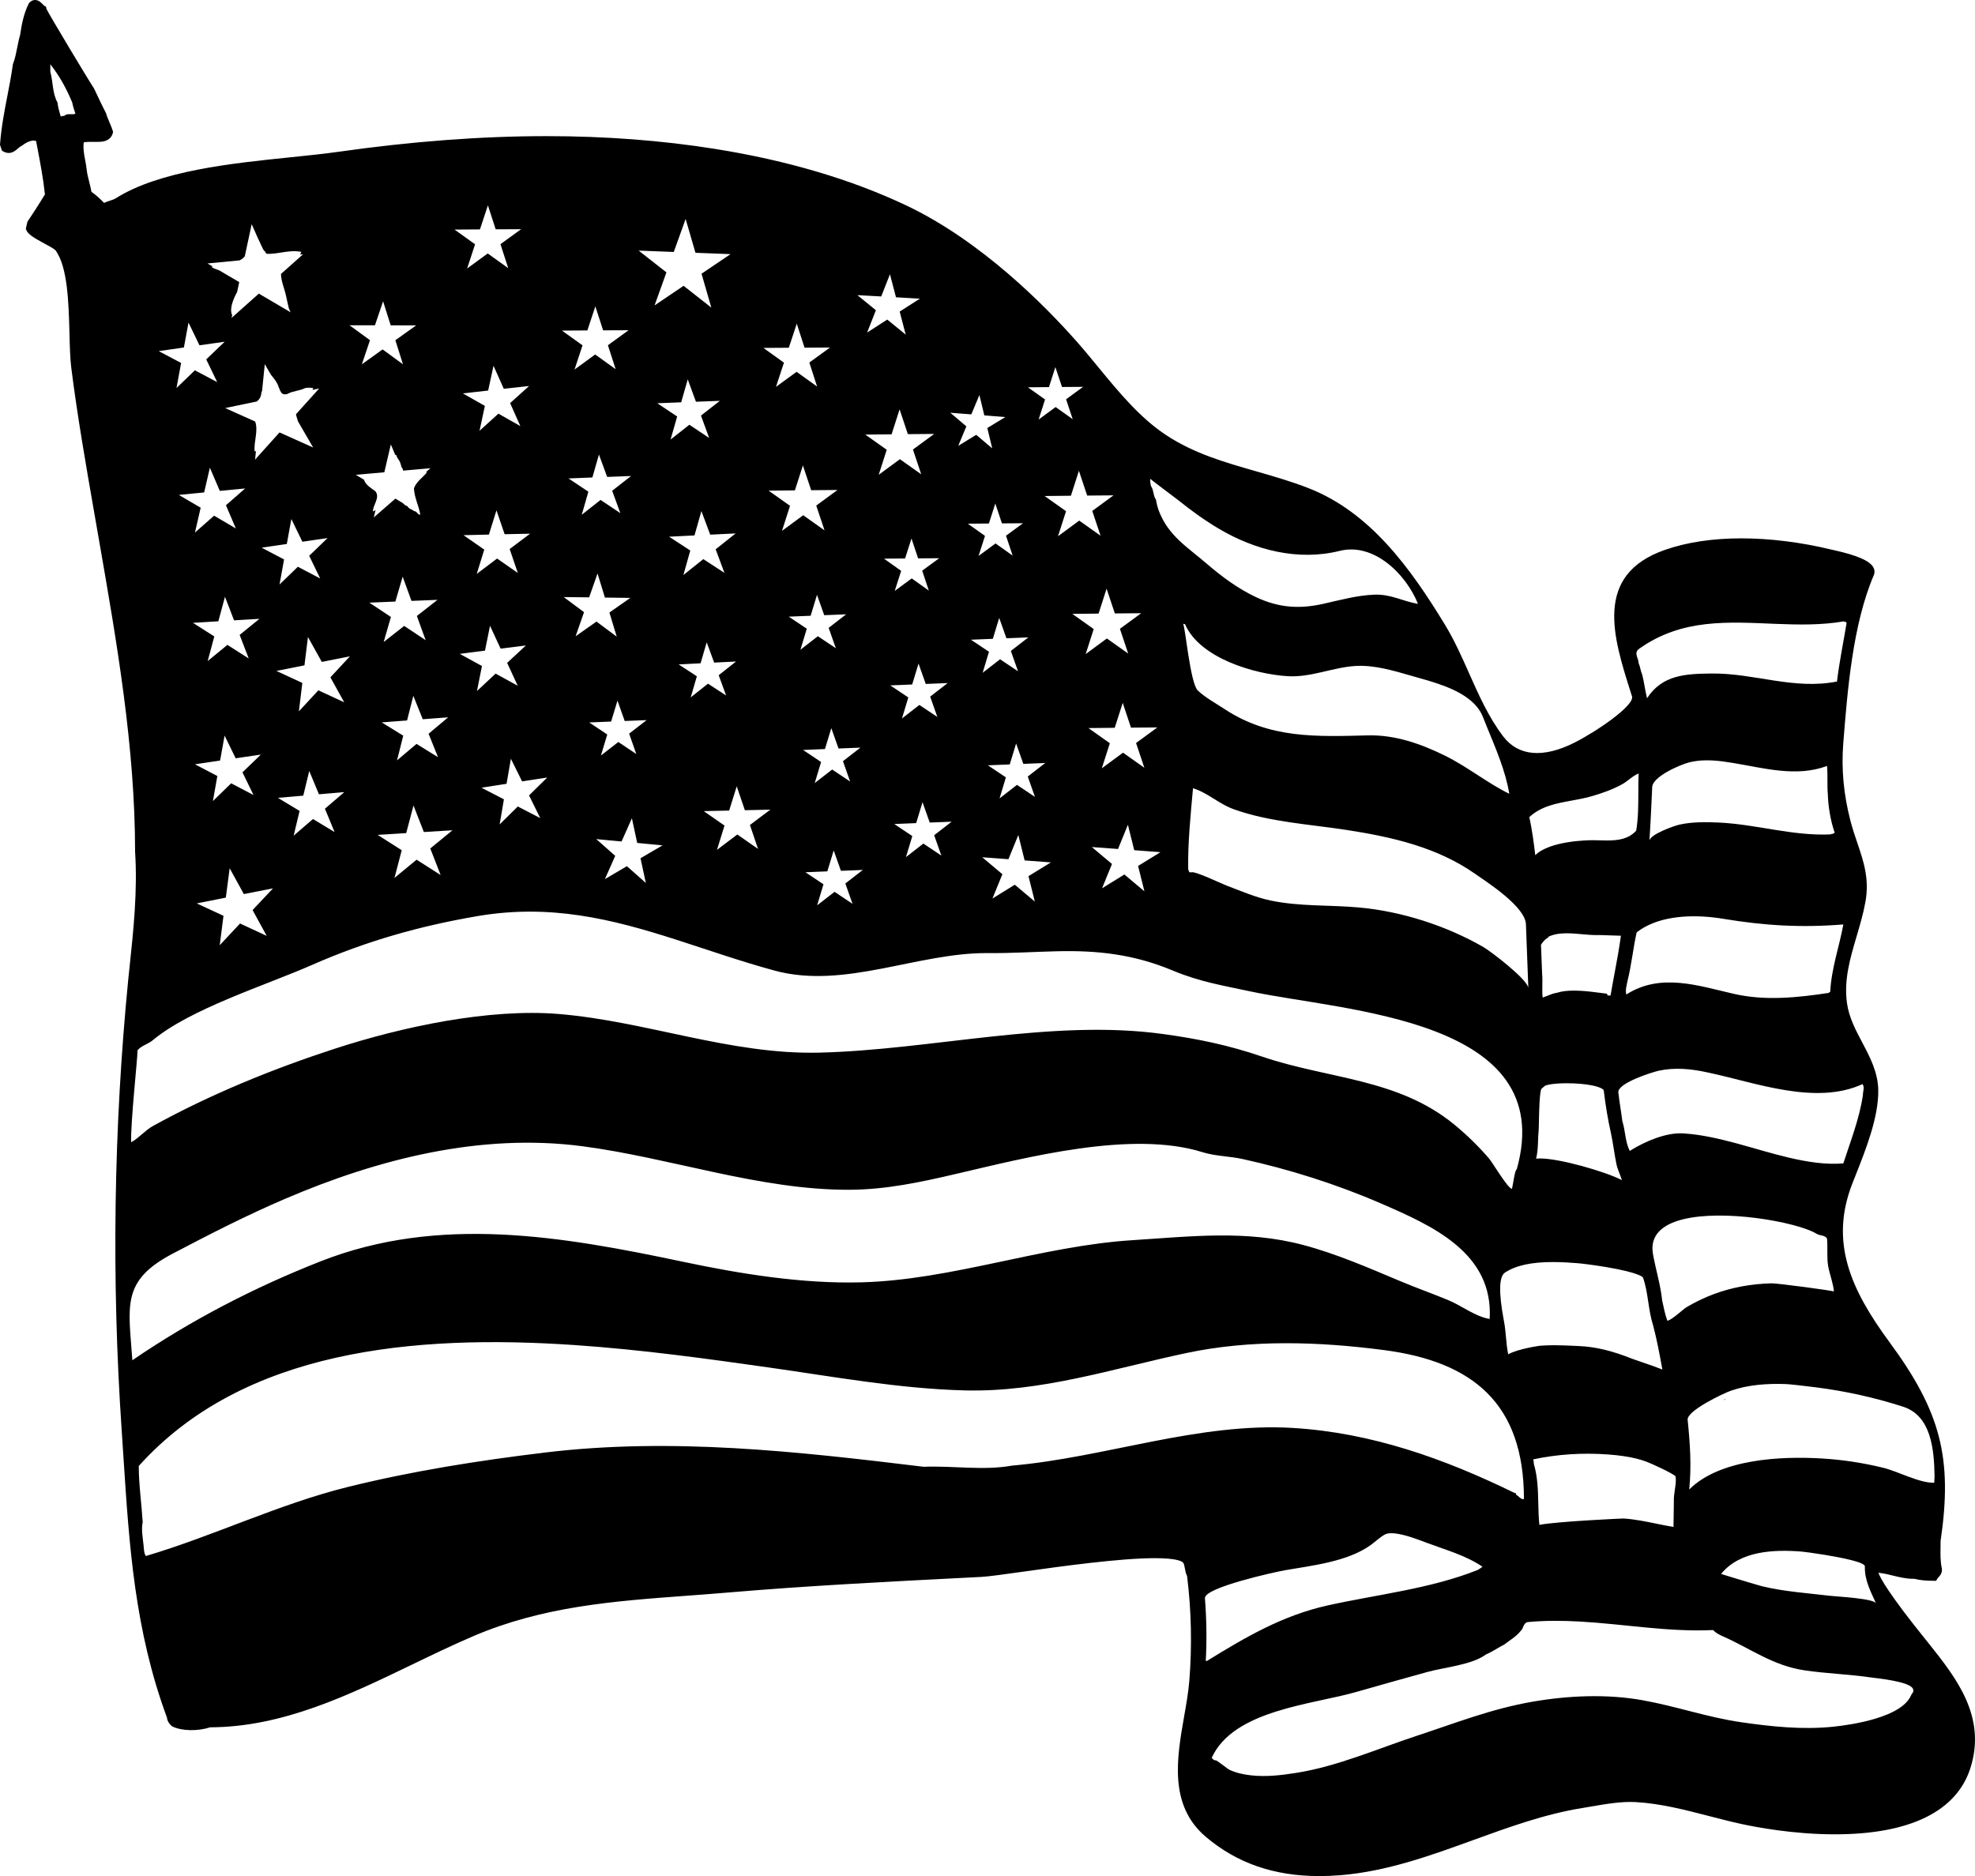 <?xml version="1.0" encoding="utf-8"?>
<!-- Generator: Adobe Illustrator 17.0.0, SVG Export Plug-In . SVG Version: 6.00 Build 0)  -->
<!DOCTYPE svg PUBLIC "-//W3C//DTD SVG 1.1//EN" "http://www.w3.org/Graphics/SVG/1.1/DTD/svg11.dtd">
<svg version="1.1" id="Layer_1" xmlns="http://www.w3.org/2000/svg" xmlns:xlink="http://www.w3.org/1999/xlink" x="0px" y="0px"
	 width="216.899px" height="206.061px" viewBox="0 0 216.899 206.061" enable-background="new 0 0 216.899 206.061"
	 xml:space="preserve">
<path d="M211.796,180.482l-0.186-0.23c-4.159-5.146-5.114-6.92-5.323-7.509l0.334,0.048c0.438,0.063,0.858,0.167,1.278,0.27
	c0.706,0.173,1.436,0.352,2.251,0.352l0.108-0.001c0.549,0.147,1.224,0.217,2.113,0.217h0.26l0.129-0.226
	c0.03-0.055,0.082-0.11,0.141-0.175c0.169-0.184,0.45-0.49,0.344-1.012c-0.159-0.768-0.146-1.519-0.131-2.313
	c0.004-0.232,0.009-0.466,0.004-0.636c1.339-9.085,0.03-14.188-5.601-21.836c-4.273-5.804-6.604-10.989-4.09-17.432l0.368-0.933
	c1.125-2.84,2.524-6.375,2.479-9.328c-0.029-1.965-0.91-3.629-1.762-5.238c-0.715-1.352-1.455-2.75-1.672-4.312
	c-0.354-2.561,0.332-4.886,1.058-7.347c0.357-1.211,0.727-2.463,0.961-3.746c0.465-2.537-0.19-4.47-0.885-6.515
	c-0.266-0.782-0.54-1.591-0.766-2.469c-0.744-2.9-0.998-5.667-0.777-8.46c0.461-5.818,1.034-13.061,3.353-18.472
	c0.117-0.275,0.106-0.564-0.033-0.835c-0.381-0.74-1.791-1.356-4.437-1.937l-0.176-0.04c-3.339-0.809-6.763-1.236-9.902-1.236
	c-3.164,0-5.992,0.427-8.403,1.271c-7.837,2.741-5.666,9.582-3.751,15.618l0.146,0.458c0.32,1.014-3.98,3.919-6.336,5.1
	c-3.399,1.706-6.145,1.499-7.816-0.703c-1.599-2.108-2.682-4.548-3.73-6.907c-0.791-1.782-1.61-3.625-2.651-5.338
	c-3.783-6.222-8.211-12.345-14.942-14.994c-1.916-0.753-3.891-1.319-5.8-1.868c-3.5-1.005-6.807-1.953-9.865-3.962
	c-2.892-1.901-5.225-4.741-7.481-7.487c-0.78-0.949-1.553-1.889-2.339-2.78c-3.449-3.911-10.473-11.057-18.759-14.982
	c-6.015-2.849-13.054-4.932-20.921-6.191c-5.851-0.938-12.103-1.413-18.581-1.413c-7.145,0-14.845,0.581-22.885,1.726
	c-1.561,0.222-3.35,0.406-5.245,0.6c-6.403,0.657-14.373,1.474-19.159,4.499c-0.178,0.112-0.408,0.188-0.651,0.267
	c-0.202,0.066-0.421,0.138-0.636,0.24c-0.355-0.368-0.956-0.935-1.386-1.208C9.981,20.71,9.889,20.346,9.8,19.993
	c-0.125-0.495-0.243-0.963-0.289-1.434c-0.039-0.348-0.102-0.685-0.165-1.017c-0.122-0.645-0.237-1.259-0.149-1.904
	c0.24-0.05,0.503-0.059,0.758-0.059l0.621,0.006c0.216,0,0.432-0.006,0.651-0.03c0.613-0.081,1.049-0.439,1.166-0.959l0.023-0.104
	l-0.026-0.104c-0.048-0.191-0.185-0.515-0.342-0.891c-0.123-0.291-0.327-0.777-0.348-0.899l-0.047-0.146
	c-0.374-0.713-0.696-1.4-1.025-2.103L10.31,9.69C9.877,9.074,5.284,1.416,5.095,0.963L5.061,0.746L4.874,0.637
	C4.839,0.617,4.756,0.532,4.7,0.476C4.502,0.275,4.23,0,3.849,0C3.696,0,3.467,0.048,3.241,0.273L3.157,0.39
	c-0.521,1.048-0.76,2.157-0.946,3.439C2.079,4.28,1.986,4.746,1.895,5.211C1.77,5.842,1.652,6.437,1.438,6.987L1.411,7.089
	C1.255,8.235,1.03,9.395,0.813,10.516c-0.331,1.706-0.672,3.47-0.806,5.304L0,15.91l0.215,0.641l0.15,0.084
	c0.196,0.11,0.395,0.166,0.592,0.166c0.445,0,0.762-0.273,1.017-0.493c0.129-0.111,0.25-0.216,0.356-0.26l0.106-0.063
	c0.28-0.223,0.713-0.495,1.216-0.553c0.07,0.016,0.142,0.026,0.213,0.036c0.029,0.004,0.067,0.009,0.098,0.014l0.139,0.732
	c0.331,1.737,0.644,3.38,0.833,5.137c-0.684,1.13-1.353,2.149-1.921,3.002l-0.178,0.761l0.036,0.109
	c0.168,0.504,0.872,0.915,2.012,1.53c0.436,0.235,1.095,0.591,1.207,0.74c1.348,1.787,1.453,5.856,1.538,9.126
	c0.037,1.427,0.072,2.774,0.202,3.804c0.668,5.283,1.598,10.612,2.497,15.766l0.568,3.264c1.937,11.119,3.939,22.617,3.94,34.105
	c0.28,4.311-0.18,8.635-0.624,12.817l-0.118,1.109c-1.614,16.352-1.859,33.05-0.73,49.63l0.196,2.968
	c0.635,9.763,1.235,18.984,4.779,28.583c0.034,0.402,0.287,0.695,0.48,0.886l0.119,0.083c1.06,0.509,2.777,0.528,4.158,0.088
	c7.932-0.021,15.184-3.522,22.198-6.908c2.186-1.055,4.445-2.146,6.658-3.093c7.663-3.281,15.358-3.85,23.505-4.452
	c1.501-0.111,3.014-0.224,4.54-0.354c8.56-0.729,17.285-1.176,25.724-1.607l2.085-0.107c0.737-0.038,2.423-0.274,4.556-0.572
	c4.222-0.592,10.601-1.484,14.468-1.484c2.354,0,2.94,0.33,3.084,0.473c0.118,0.117,0.162,0.37,0.21,0.638
	c0.047,0.268,0.101,0.567,0.242,0.847c0.474,3.77,0.558,7.64,0.249,11.503c-0.097,1.216-0.324,2.511-0.564,3.883
	c-0.806,4.588-1.718,9.788,2.372,13.26c3.422,2.903,7.504,4.315,12.478,4.314c0.744,0,1.521-0.032,2.31-0.096
	c5.087-0.411,9.918-2.165,14.59-3.861c3.866-1.404,7.865-2.855,11.947-3.514l0.994-0.168c1.634-0.28,3.331-0.573,4.88-0.488
	c2.716,0.148,5.433,0.852,8.06,1.532c1.168,0.303,2.377,0.615,3.569,0.875c1.565,0.341,5.698,1.134,10.263,1.134
	c8.224,0,13.37-2.521,14.884-7.287C218.196,188.515,214.796,184.247,211.796,180.482z M137.366,194.996
	c-0.81-0.093-1.595-0.26-2.338-0.605c-0.225-0.104-1.416-1.072-1.518-1.048c-0.175,0.043-0.307-0.132-0.439-0.264
	c2.394-5.289,11.13-5.856,15.949-7.259c2.569-0.747,5.149-1.452,7.727-2.172c1.849-0.516,4.921-0.777,6.462-1.939
	c0.742-0.307,1.313-0.742,2.012-1.092c0.611-0.482,1.267-0.831,1.792-1.488c0.307-0.264,0.261-0.831,0.743-0.963
	c1.937-0.181,3.849-0.167,5.75-0.061c4.888,0.277,9.698,1.167,14.634,0.935c0.264,0.307,0.7,0.525,1.095,0.7
	c3.063,1.354,5.456,3.211,8.971,3.729c2.381,0.351,4.794,0.419,7.173,0.765c0.708,0.103,4.398,0.438,4.716,1.28
	c0.132,0.35-0.086,0.393-0.218,0.7c-1.035,2.404-6.389,3.221-8.562,3.445c-3.376,0.346-6.785-0.014-10.129-0.5
	c-3.655-0.53-7.163-1.763-10.796-2.411c-3.931-0.704-8.178-0.516-12.107,0.166c-4.493,0.78-8.424,2.336-12.735,3.757
	c-4.345,1.432-8.63,3.329-13.165,4.053C140.738,194.986,139.03,195.188,137.366,194.996z M132.329,175.542
	c-0.093-1.183,7.823-2.901,8.744-3.064c3.01-0.526,6.931-0.936,9.493-2.797c0.482-0.35,0.963-0.831,1.531-1.138
	c0.626-0.338,1.964-0.006,3.088,0.367c0.606,0.202,1.151,0.416,1.486,0.54c2.097,0.786,4.268,1.372,6.143,2.636
	c-0.172,0.129-0.304,0.218-0.522,0.35c-5.23,2.087-11.051,2.689-16.525,3.908c-4.924,1.097-9.023,3.501-13.177,6.064
	c-0.043,0.043-0.132,0-0.172,0.043C132.546,180.178,132.503,177.773,132.329,175.542z M111.159,160.978
	c-3.194,0.568-6.431,0-9.711,0.129c-13.875-1.683-27.685-3.247-41.636-1.56c-7.256,0.877-14.497,2.017-21.597,3.773
	c-7.581,1.875-14.734,5.377-22.192,7.586c-0.218-0.264-0.218-0.831-0.261-1.224c-0.089-0.831-0.261-1.752-0.089-2.494
	c-0.132-2.056-0.436-4.2-0.433-6.17c11.515-12.794,30.227-14.473,47.813-13.284c7.519,0.509,14.833,1.541,21.29,2.453
	c7.129,1.006,14.395,2.349,21.61,2.531c8.416,0.212,16.21-2.383,24.331-4.103c7.112-1.508,14.514-1.262,21.693-0.328
	c9.794,1.274,15.386,5.887,15.386,16.363c-0.35,0.089-0.568-0.35-0.875-0.482c0.086-0.175-0.132-0.175-0.219-0.218
	c-7.684-3.75-15.655-6.584-24.253-7.107C131.609,156.21,121.462,160.067,111.159,160.978z M33.282,27.932l-2.425,2.158
	c0.019,0.848,0.393,1.616,0.561,2.426c0.076,0.409,0.205,0.877,0.297,1.333l0.199,0.45l-3.486-2.05l-2.997,2.671l0.08-0.374
	c-0.014,0.007-0.024,0.018-0.039,0.026c-0.273-0.694,0.127-1.677,0.569-2.506l0.231-1.081l-2.168-1.274
	c-0.441-0.154-0.781-0.293-0.862-0.386c0.033-0.029,0.077-0.034,0.115-0.053l-0.57-0.335l3.517-0.337
	c0.226-0.103,0.424-0.249,0.58-0.452l0.756-3.528l0.714,1.615c0.253,0.473,0.404,0.981,0.707,1.386h0.089
	c-0.046,0.129,0.086,0.218,0.172,0.261c1.27,0.043,2.448-0.481,3.761-0.218c-0.03,0.108-0.075,0.205-0.122,0.3L33.282,27.932z
	 M35.051,42.673l-2.549,2.831c0.062,0.26,0.137,0.521,0.227,0.784l1.661,2.866l-3.69-1.657l-2.686,2.983l0.098-0.966
	c-0.018,0.021-0.042,0.039-0.059,0.061h-0.086c-0.12-1.031,0.433-2.274,0.052-3.279l-3.29-1.475l3.472-0.723
	c0.279-0.214,0.482-0.513,0.509-0.997c0.032-0.051,0.045-0.106,0.071-0.158l0.299-2.945l0.685,1.179
	c0.363,0.416,0.734,0.902,0.869,1.442c0.069,0.024,0.066,0.095,0.067,0.17l0.235,0.405c0.178,0.136,0.429,0.146,0.616,0.082
	c0.613-0.35,1.399-0.35,1.97-0.657c0.261-0.043,0.611-0.043,0.874,0c-0.013,0.075-0.048,0.139-0.077,0.206L35.051,42.673z
	 M59.331,89.855l-2.464-1.274l-1.996,1.97l0.47-2.758l-2.467-1.274l2.758-0.429l0.474-2.752l1.231,2.487l2.764-0.426L58.1,87.365
	L59.331,89.855z M50.494,71.818l2.768-0.354l0.553-2.728l1.164,2.51l2.773-0.348l-2.056,1.911l1.16,2.51l-2.427-1.332l-2.048,1.914
	l0.549-2.748L50.494,71.818z M57.147,46.802l-2.407-1.367l-2.079,1.884l0.589-2.738l-2.415-1.37l2.774-0.314l0.591-2.721
	l1.127,2.529l2.778-0.307l-2.083,1.877L57.147,46.802z M55.814,29.453l-2.249-1.614L51.3,29.492l0.875-2.659l-2.257-1.619
	l2.791-0.018l0.874-2.643l0.853,2.633l2.795-0.012l-2.269,1.646L55.814,29.453z M55.973,60.307l0.895,2.626l-2.276-1.586
	l-2.236,1.69l0.827-2.671l-2.279-1.584l2.789-0.065l0.83-2.663l0.897,2.623l2.796-0.059L55.973,60.307z M48.39,96.11l-2.638-1.684
	l-2.429,2l0.796-3.041l-2.643-1.684l3.135-0.195l0.799-3.035l1.139,2.916l3.139-0.191l-2.434,1.997L48.39,96.11z M46.86,51.848
	l-0.043,0.132c-0.481,0.525-1.138,1.006-1.356,1.663c0.043,1.006,0.525,1.881,0.7,2.887c-0.35,0-0.35-0.396-0.7-0.396
	c-0.218-0.218-0.568-0.218-0.699-0.525c-0.213-0.059-0.367-0.19-0.5-0.34l-0.837-0.503l-2.372,2.064l0.192-0.824
	c-0.083,0.07-0.184,0.136-0.291,0.174c0-0.745,0.831-1.531,0.264-2.231c-0.454-0.33-1.095-0.703-1.24-1.256l-0.899-0.54l3.129-0.28
	l0.714-3.058l0.483,1.146c0.042-0.002,0.085,0.007,0.129,0.051c0.046,0.304,0.35,0.525,0.439,0.874
	c0.089,0.218,0.089,0.482,0.264,0.611c-0.012,0.076,0.008,0.138,0.042,0.195l2.993-0.265l-0.48,0.417
	C46.815,51.848,46.837,51.844,46.86,51.848z M43.42,66.073l0.802-2.734L45.19,66l2.857-0.115l-2.264,1.772l0.963,2.659l-2.358-1.568
	l-2.255,1.772l0.8-2.754l-2.367-1.573L43.42,66.073z M48.103,83.168l-2.358-1.461l-2.142,1.808l0.682-2.711l-2.361-1.459
	l2.781-0.213l0.687-2.705l1.036,2.571l2.788-0.209l-2.147,1.805L48.103,83.168z M41.179,35.73l0.893-2.638l0.834,2.641l2.796,0.009
	l-2.281,1.628l0.833,2.639l-2.238-1.63l-2.276,1.636l0.893-2.651l-2.245-1.635L41.179,35.73z M38.428,72.089l-2.143,2.308
	l1.518,2.74l-2.84-1.315l-2.138,2.308l0.378-3.121l-2.845-1.316l3.079-0.613l0.383-3.116l1.522,2.738L38.428,72.089z M36.744,91.39
	l-2.372-1.433l-2.122,1.829l0.652-2.718l-2.377-1.432l2.78-0.245l0.656-2.711l1.065,2.562l2.786-0.239l-2.129,1.825L36.744,91.39z
	 M33.956,61.047l1.208,2.491l-2.451-1.288L30.7,64.199l0.496-2.752l-2.46-1.292l2.762-0.406l0.499-2.741l1.211,2.493l2.765-0.4
	L33.956,61.047z M29.29,102.795l-2.928-1.362l-2.231,2.387l0.413-3.231l-2.934-1.362l3.191-0.634l0.422-3.224l1.557,2.834
	l3.201-0.626l-2.241,2.381L29.29,102.795z M17.432,38.566l2.764-0.397l0.506-2.739l1.204,2.496l2.767-0.391l-2.024,1.938
	l1.201,2.496l-2.448-1.295l-2.018,1.944l0.505-2.752L17.432,38.566z M22.421,54.087l0.628-2.715l1.092,2.547l2.781-0.268
	l-2.109,1.846l1.089,2.546l-2.388-1.402l-2.103,1.852l0.627-2.727l-2.395-1.406L22.421,54.087z M23.979,68.24l0.728-2.691
	l0.998,2.587l2.79-0.166l-2.176,1.767l0.995,2.586l-2.335-1.491l-2.169,1.773l0.725-2.702l-2.341-1.492L23.979,68.24z
	 M24.171,83.537l0.494-2.743l1.216,2.493l2.765-0.404l-2.017,1.948l1.213,2.491l-2.454-1.286l-2.008,1.952l0.49-2.753l-2.46-1.287
	L24.171,83.537z M15.105,115.358c0.436-0.525,1.138-0.656,1.663-1.095c4.136-3.458,12.354-6.015,17.527-8.29
	c5.916-2.602,11.811-4.273,18.165-5.354c3.99-0.68,7.668-0.596,11.201-0.072c7.248,1.075,13.891,4.011,21.388,6.056
	c7.698,2.1,15.73-1.994,23.485-1.919c2.515,0.024,5.023-0.141,7.536-0.201c4.537-0.11,8.495,0.345,12.764,2.134
	c2.88,1.207,5.456,1.626,8.436,2.266c10.351,2.225,33.967,2.923,29.304,19.55c-0.218,0.089-0.393,1.577-0.525,2.145
	c-0.436-0.006-2.147-2.894-2.49-3.296c-1.17-1.365-2.458-2.623-3.846-3.764c-6.184-5.085-13.861-4.999-21.065-7.451
	c-3.757-1.28-7.099-1.973-11.002-2.504c-12.176-1.66-25.426,1.767-37.701,2.056c-9.723,0.228-18.941-3.439-28.551-4.243
	c-7.712-0.644-17.278,1.415-24.656,3.82c-6.885,2.245-13.642,5.009-19.927,8.471c-0.874,0.481-1.531,1.313-2.405,1.795
	C14.32,123.406,15.105,116.318,15.105,115.358z M202.487,68.25c0.132,0.089,0.304,0,0.304,0.221
	c-0.35,2.098-0.786,4.197-1.049,6.385c-4.761,0.936-9.05-0.927-13.755-0.879c-2.884,0.03-5.429,0.143-7.106,2.716
	c-0.221-0.875-0.31-1.752-0.528-2.58c-0.175-0.396-0.218-0.875-0.393-1.27c0-0.525-0.57-1.136,0.043-1.574
	c4.708-3.366,9.831-2.952,15.039-2.745C197.517,68.622,200.01,68.673,202.487,68.25z M206.807,161.213
	c-2.2-0.537-4.446-0.882-6.707-1.017c-4.49-0.272-11.222,0.041-14.586,3.406c0.264-2.58,0.089-5.074-0.172-7.655
	c-0.102-1.005,3.982-2.93,4.748-3.195c1.909-0.664,3.999-0.8,6.006-0.732c0.369,0.013,1.659,0.146,3.297,0.355
	c3.263,0.414,6.478,1.124,9.609,2.132c3.083,0.993,3.405,4.675,3.456,7.608c-0.014,0.248-0.03,0.496-0.034,0.745
	C210.797,162.91,208.488,161.623,206.807,161.213z M206.03,176.11c-0.245-0.548-4.371-0.751-5.022-0.829
	c-2.521-0.302-4.997-0.457-7.471-1.046c-0.354-0.084-4.536-1.346-4.523-1.362c2.078-2.554,5.818-2.691,8.833-2.453
	c0.232,0.018,1.289,0.153,2.512,0.353c2.005,0.327,4.457,0.827,4.444,1.269C204.761,173.572,205.463,174.843,206.03,176.11z
	 M176.874,109.346l-0.106,0.003c-0.175,0-0.215-0.026-0.218-0.029l-0.077-0.18l-0.195-0.021c-0.331-0.035-0.67-0.08-1.015-0.126
	c-1.484-0.197-3.18-0.311-4.224,0.041c-0.385,0.05-0.731,0.189-1.066,0.325c-0.188,0.075-0.369,0.148-0.553,0.206
	c-0.054-0.411-0.046-0.877-0.037-1.33c0.007-0.409,0.015-0.832-0.021-1.202l-0.128-3.261c0.17-0.26,0.393-0.555,0.669-0.728
	l0.158-0.098v-0.066c0.546-0.253,1.188-0.371,1.999-0.371c0.536,0,1.1,0.051,1.645,0.1c0.553,0.049,1.123,0.1,1.676,0.1
	c0.118,0,0.235-0.002,0.327-0.007l2.305,0.077c-0.188,1.386-0.447,2.78-0.699,4.132C177.162,107.721,177.012,108.53,176.874,109.346
	z M168.914,125.269c0.012-0.326,0.021-0.64,0.052-0.918c0.023-0.215,0.033-0.678,0.044-1.241c0.019-0.962,0.062-3.214,0.28-3.521
	l0.351-0.307c0.114-0.098,0.865-0.301,2.459-0.301c1.022,0,2.04,0.09,2.79,0.246c0.986,0.206,1.228,0.462,1.237,0.542
	c0.197,1.658,0.465,3.247,0.796,4.723c0.112,0.503,0.207,1.095,0.304,1.698c0.093,0.578,0.188,1.168,0.3,1.702
	c0.067,0.318,0.205,0.675,0.351,1.052c0.085,0.22,0.175,0.453,0.247,0.675c-1.885-0.955-6.826-2.379-9.01-2.379
	c-0.155,0-0.296,0.007-0.424,0.02C168.866,126.634,168.892,125.921,168.914,125.269z M179.925,87.041
	c-0.002,1.395-0.004,2.835-0.234,4.197c-0.818,0.893-1.879,1.078-3.214,1.078c-0.285,0-0.573-0.008-0.859-0.017l-0.699-0.014
	c-0.497,0-4.693,0.049-6.313,1.646c-0.153-1.335-0.353-2.817-0.651-4.184c1.289-1.197,2.935-1.499,4.673-1.818
	c0.751-0.138,1.527-0.28,2.271-0.501c0.951-0.281,2.19-0.688,3.342-1.34c0.182-0.103,0.398-0.268,0.632-0.446
	c0.331-0.254,0.725-0.556,1.084-0.683C179.927,85.652,179.926,86.356,179.925,87.041z M179.913,149.474
	c-0.342-0.117-0.596-0.203-0.674-0.234c-2.194-0.877-3.982-1.307-5.797-1.392l-0.293-0.014c-0.81-0.039-1.647-0.079-2.475-0.079
	c-0.563,0-1.068,0.018-1.549,0.056c-0.027,0.002-2.443,0.34-3.489,0.945c-0.128-0.597-0.188-1.242-0.245-1.871
	c-0.051-0.561-0.104-1.14-0.206-1.685l-0.034-0.184c-0.572-3.038-0.531-4.8,0.124-5.236c1.173-0.781,2.896-1.161,5.266-1.161
	c0.982,0,1.951,0.066,2.686,0.124c0.385,0.029,1.7,0.183,3.137,0.423c3.746,0.63,4.061,1.132,4.07,1.147
	c0.306,0.854,0.44,1.745,0.583,2.688c0.131,0.87,0.268,1.77,0.544,2.619c0.411,1.569,0.691,3.094,0.988,4.707l0.018,0.099
	C182.074,150.225,181.262,149.933,179.913,149.474z M168.418,160.456c-0.009-0.06-0.023-0.153-0.052-0.159
	c2.608-0.566,5.449-0.751,8.259-0.542c0.635,0.048,1.196,0.107,1.716,0.186c0.933,0.138,1.739,0.335,2.466,0.602
	c0.582,0.216,2.865,1.267,3.207,1.604c0.073,0.466,0.001,0.949-0.075,1.459c-0.065,0.439-0.134,0.894-0.112,1.348l-0.04,2.762
	c-0.619-0.103-1.245-0.231-1.854-0.356c-1.177-0.243-2.394-0.493-3.609-0.571l-0.093-0.002c-0.078,0-7.126,0.312-9.175,0.698
	c-0.081-0.804-0.1-1.604-0.118-2.38c-0.032-1.419-0.066-2.885-0.492-4.333C168.45,160.661,168.434,160.554,168.418,160.456z
	 M168.765,167.887L168.765,167.887L168.765,167.887L168.765,167.887z M183.112,145.057c-0.264-0.702-0.396-1.445-0.571-2.231
	c-0.175-1.706-0.7-3.369-1.006-5.075c-0.755-4.206,5.776-4.667,11.27-3.974c2.987,0.378,5.67,1.096,6.706,1.743
	c0.35,0.218,0.92,0.132,1.138,0.525c0.089,1.006-0.043,2.142,0.132,3.062c0.175,0.923,0.536,1.813,0.625,2.748
	c-0.007-0.082-6.208-0.916-6.871-0.898c-2.158,0.06-4.306,0.43-6.331,1.188c-1.028,0.385-2.025,0.87-2.973,1.424
	C184.837,143.802,183.526,145.057,183.112,145.057z M202.441,127.781c-3.735,0.334-8.186-1.25-11.753-2.204
	c-1.899-0.509-3.84-0.964-5.807-1.088c-1.895-0.121-4.146,0.858-5.708,1.805l-0.172,0.132c-0.528-0.963-0.482-2.188-0.831-3.282
	c-0.132-1.05-0.31-2.01-0.439-3.147c-0.117-1.044,3.788-2.252,4.437-2.393c1.753-0.38,3.545-0.206,5.282,0.171
	c0.088,0.018,0.174,0.038,0.261,0.057c5.126,1.092,11.687,3.598,16.832,1.246c0.261,0.304,0.043,0.786,0.043,1.224
	C204.193,122.924,203.23,125.33,202.441,127.781z M200.999,108.928l-0.175,0.132c-3.443,0.519-6.965,0.887-10.4,0.104
	c-3.891-0.886-8.042-2.348-11.819,0.07c-0.132-0.482,0.043-1.006,0.132-1.488c0.436-1.749,0.614-3.587,1.004-5.335
	c2.199-1.726,5.512-1.957,8.314-1.657c0.413,0.044,0.816,0.1,1.201,0.165c4.572,0.76,8.627,0.989,13.185,0.618
	C202.005,103.942,201.131,106.347,200.999,108.928z M200.999,91.651c-4.237,0.172-8.109-1.121-12.289-1.307
	c-1.409-0.063-2.89-0.078-4.275,0.232c-0.57,0.126-3.245,1.067-3.293,1.775c0.129-1.924,0.218-3.936,0.307-5.903
	c0.053-1.16,3.078-2.46,4.049-2.708c1.212-0.308,2.47-0.264,3.706-0.107c0.388,0.05,0.774,0.109,1.155,0.173
	c3.353,0.558,6.954,1.581,10.291,0.323c0.089,1.006,0,2.188,0.089,3.151c0.043,1.356,0.304,2.887,0.742,4.155
	C201.437,91.608,201.174,91.565,200.999,91.651z M167.584,101.579c0.086,2.318,0.172,4.59,0.261,6.953
	c-0.035-0.909-4.07-4.009-4.924-4.503c-4.07-2.351-9.011-3.936-13.683-4.356c-3.267-0.294-6.464-0.086-9.695-0.762
	c-1.694-0.354-3.273-1.055-4.885-1.662c-0.534-0.202-3.365-1.569-3.818-1.441c-0.304,0.086-0.304-0.221-0.35-0.396
	c-0.043-2.887,0.264-5.903,0.529-8.832c0.435,0.127,0.851,0.319,1.26,0.543c1.052,0.572,2.056,1.346,3.191,1.753
	c3.959,1.422,8.369,1.655,12.499,2.296c4.908,0.761,9.834,1.881,13.972,4.765C163.342,96.915,167.584,99.622,167.584,101.579z
	 M158.66,82.984c-2.636-1.295-5.466-2.287-8.44-2.212c-5.598,0.139-10.761,0.38-15.704-2.87c-0.923-0.608-2.186-1.307-2.973-2.06
	c-0.843-0.804-1.403-7.285-1.62-7.328l0.218,0.043c1.611,3.741,7.671,5.509,11.322,5.715c2.503,0.142,4.88-0.956,7.341-1.12
	c2.126-0.142,4.259,0.521,6.264,1.094c2.12,0.606,5.174,1.352,6.85,3.076c0.404,0.415,0.73,0.886,0.941,1.427
	c0.142,0.364,0.29,0.73,0.44,1.098c0.971,2.378,2.048,4.836,2.453,7.341C163.299,85.981,161.159,84.211,158.66,82.984z
	 M150.93,65.317c-1.898,0.072-3.753,0.592-5.598,1.004c-2.666,0.596-4.917,0.433-7.419-0.745c-1.936-0.912-3.741-2.245-5.357-3.637
	c-2.152-1.854-4.2-3.056-5.26-5.758c-0.172-0.439-0.261-0.831-0.35-1.313c-0.304-0.393-0.218-1.006-0.522-1.442
	c-0.089-0.221-0.132-0.654-0.089-0.83c-0.004,0.014,0.482,0.387,1.068,0.833c0.84,0.636,1.886,1.421,2,1.511
	c1.411,1.137,2.887,2.205,4.447,3.129c3.975,2.357,8.711,3.577,13.284,2.436c3.727-0.93,7.269,2.523,8.594,5.823
	C154.04,66.044,152.77,65.247,150.93,65.317z M125.683,97.902l-2.2-1.851l-2.454,1.518l1.092-2.672l-2.214-1.861l2.877,0.214
	l1.086-2.659l0.693,2.791l2.881,0.22l-2.457,1.511L125.683,97.902z M125.676,84.331l-2.341-1.66l-2.331,1.717l0.883-2.752
	l-2.352-1.667l2.887-0.029l0.878-2.74l0.907,2.722l2.893-0.023l-2.335,1.712L125.676,84.331z M122.993,69.066l0.91,2.721
	l-2.341-1.66l-2.331,1.717l0.883-2.752l-2.352-1.667l2.887-0.029l0.879-2.741l0.907,2.722l2.893-0.023L122.993,69.066z
	 M119.955,56.12l0.91,2.721l-2.341-1.66l-2.331,1.718l0.883-2.752l-2.353-1.667l2.887-0.029l0.879-2.741l0.907,2.722l2.893-0.023
	L119.955,56.12z M113.647,99.025l-2.2-1.85l-2.454,1.518l1.092-2.672l-2.213-1.861l2.877,0.213l1.086-2.659l0.693,2.791l2.881,0.219
	l-2.457,1.511L113.647,99.025z M113.659,87.527l-1.972-1.319l-1.914,1.486l0.697-2.311l-1.98-1.323l2.404-0.099l0.698-2.297
	l0.793,2.237l2.407-0.096l-1.921,1.487L113.659,87.527z M117.079,43.859l0.728,2.182l-1.876-1.333l-1.867,1.375l0.707-2.206
	l-1.885-1.337l2.314-0.022l0.704-2.195l0.728,2.183l2.317-0.016L117.079,43.859z M112.935,70.009l-1.921,1.487l0.789,2.235
	l-1.973-1.319l-1.914,1.486l0.697-2.311l-1.98-1.323l2.404-0.099l0.698-2.296l0.793,2.236L112.935,70.009z M111.21,61.023
	l-1.876-1.333l-1.867,1.375l0.707-2.206l-1.885-1.338l2.314-0.021l0.704-2.195l0.728,2.183l2.316-0.016l-1.869,1.369L111.21,61.023z
	 M108.431,47.012l0.537,2.236l-1.755-1.489l-1.977,1.21l0.892-2.139l-1.762-1.494l2.306,0.177l0.889-2.125l0.538,2.237l2.309,0.183
	L108.431,47.012z M104.513,90.252l-1.921,1.487l0.789,2.235l-1.973-1.319l-1.914,1.486l0.697-2.311l-1.98-1.323l2.404-0.099
	l0.698-2.297l0.793,2.236L104.513,90.252z M102.942,78.748l-1.972-1.319l-1.914,1.486l0.697-2.311l-1.98-1.323l2.404-0.099
	l0.698-2.296l0.793,2.236l2.407-0.096l-1.921,1.487L102.942,78.748z M102.004,64.864l-1.877-1.333l-1.866,1.375l0.707-2.206
	l-1.885-1.338l2.314-0.021l0.704-2.195l0.728,2.183l2.317-0.016l-1.869,1.369L102.004,64.864z M101.171,52.095l-2.341-1.66
	l-2.33,1.717l0.883-2.752l-2.353-1.667l2.887-0.029l0.879-2.741l0.908,2.722l2.893-0.023l-2.335,1.711L101.171,52.095z
	 M98.805,34.222l0.661,2.53l-2.024-1.651l-2.212,1.425l0.963-2.453l-2.034-1.656l2.619,0.145l0.959-2.44l0.662,2.532l2.622,0.152
	L98.805,34.222z M93.626,99.273l-1.973-1.319l-1.914,1.486l0.697-2.311l-1.98-1.323l2.404-0.099l0.698-2.296l0.793,2.236
	l2.407-0.096l-1.921,1.487L93.626,99.273z M94.496,82.118l-1.921,1.487l0.788,2.235l-1.972-1.319l-1.914,1.486l0.697-2.311
	l-1.98-1.323l2.404-0.099l0.698-2.297l0.793,2.236L94.496,82.118z M91.005,68.963l0.788,2.235l-1.973-1.319l-1.914,1.486
	l0.697-2.311l-1.98-1.323l2.404-0.099l0.698-2.297l0.793,2.236l2.407-0.096L91.005,68.963z M90.552,58.252l-2.341-1.66l-2.331,1.717
	l0.883-2.752L84.41,53.89l2.887-0.029l0.879-2.741l0.908,2.722l2.893-0.023l-2.335,1.712L90.552,58.252z M89.733,42.453
	l-2.249-1.614l-2.265,1.653l0.875-2.659l-2.256-1.619l2.791-0.018l0.874-2.643l0.853,2.633l2.795-0.012l-2.269,1.646L89.733,42.453z
	 M84.6,88.93l-2.242,1.686l0.893,2.628l-2.276-1.586l-2.236,1.69l0.828-2.67l-2.279-1.586l2.79-0.063l0.831-2.663l0.894,2.625
	L84.6,88.93z M78.929,74.164l0.812,2.225l-1.987-1.297L75.856,76.6l0.674-2.319l-1.994-1.302l2.402-0.125l0.674-2.302l0.817,2.226
	l2.406-0.12L78.929,74.164z M79.56,62.923l-2.318-1.512l-2.19,1.749l0.757-2.694l-2.325-1.517l2.787-0.14l0.758-2.676l0.969,2.592
	l2.791-0.135l-2.194,1.743L79.56,62.923z M70.926,96.979l-2.077-1.839l-2.417,1.419l1.132-2.556l-2.08-1.839l2.778,0.261
	l1.134-2.549l0.585,2.711l2.785,0.264l-2.423,1.415L70.926,96.979z M72.186,44.292l2.622-0.105l0.722-2.519l0.9,2.457l2.625-0.098
	l-2.073,1.62l0.899,2.457l-2.172-1.452l-2.067,1.628l0.727-2.534L72.186,44.292z M77.044,30.064l1.075,3.72l-3.045-2.391
	l-3.187,2.152l1.302-3.628l-3.049-2.391l3.856,0.148l1.301-3.625l1.081,3.716l3.852,0.148L77.044,30.064z M71.013,79.096
	l-1.921,1.487l0.788,2.235l-1.972-1.319l-1.914,1.486l0.697-2.311l-1.98-1.323l2.404-0.099l0.698-2.297l0.793,2.236L71.013,79.096z
	 M61.911,65.58l2.79,0.032l0.922-2.626l0.808,2.648l2.794,0.037l-2.298,1.607l0.803,2.648l-2.221-1.654l-2.293,1.613l0.922-2.645
	L61.911,65.58z M67.23,53.905l0.899,2.457l-2.172-1.452l-2.067,1.628l0.727-2.534l-2.183-1.455l2.622-0.105l0.722-2.519l0.901,2.457
	l2.625-0.098L67.23,53.905z M67.612,40.55l-2.249-1.614l-2.265,1.653l0.874-2.659l-2.256-1.619l2.791-0.018l0.875-2.643l0.853,2.633
	l2.796-0.011l-2.269,1.646L67.612,40.55z M18.972,137.692c4.076-2.142,8.116-4.21,12.357-6.026
	c10.217-4.374,21.451-7.234,32.636-5.766c9.73,1.277,19.452,4.815,29.299,4.781c4.041-0.013,7.834-0.833,11.743-1.745
	c7.783-1.812,19.284-4.821,27.06-2.382c1.399,0.439,2.973,0.439,4.371,0.745c5.145,1.127,10.326,2.764,15.172,4.864
	c5.668,2.456,12.413,5.433,11.99,12.711c-1.634-0.284-3.041-1.448-4.553-2.073c-1.742-0.72-3.519-1.35-5.258-2.08
	c-3.509-1.472-7.011-3.009-10.7-3.984c-6.284-1.661-12.334-0.924-18.72-0.519c-10.022,0.638-19.792,4.361-29.751,4.63
	c-6.503,0.177-13.279-0.922-19.602-2.258c-13.28-2.804-26.809-5.166-39.825-0.042c-7.281,2.867-14.189,6.441-20.655,10.858
	C14.122,143.43,13.281,140.682,18.972,137.692z M5.527,7.891V7.06c1.006,1.27,1.792,2.712,2.405,4.2
	c0.086,0.439,0.218,0.831,0.35,1.224c-0.35,0.175-0.917-0.086-1.181,0.218l-0.436,0.089c-0.132-0.482-0.307-1.049-0.35-1.531
	C5.748,10.254,5.834,8.987,5.527,7.891z M189.408,153.759l0.089-0.13l-0.175,0.13H189.408z"/>
</svg>
